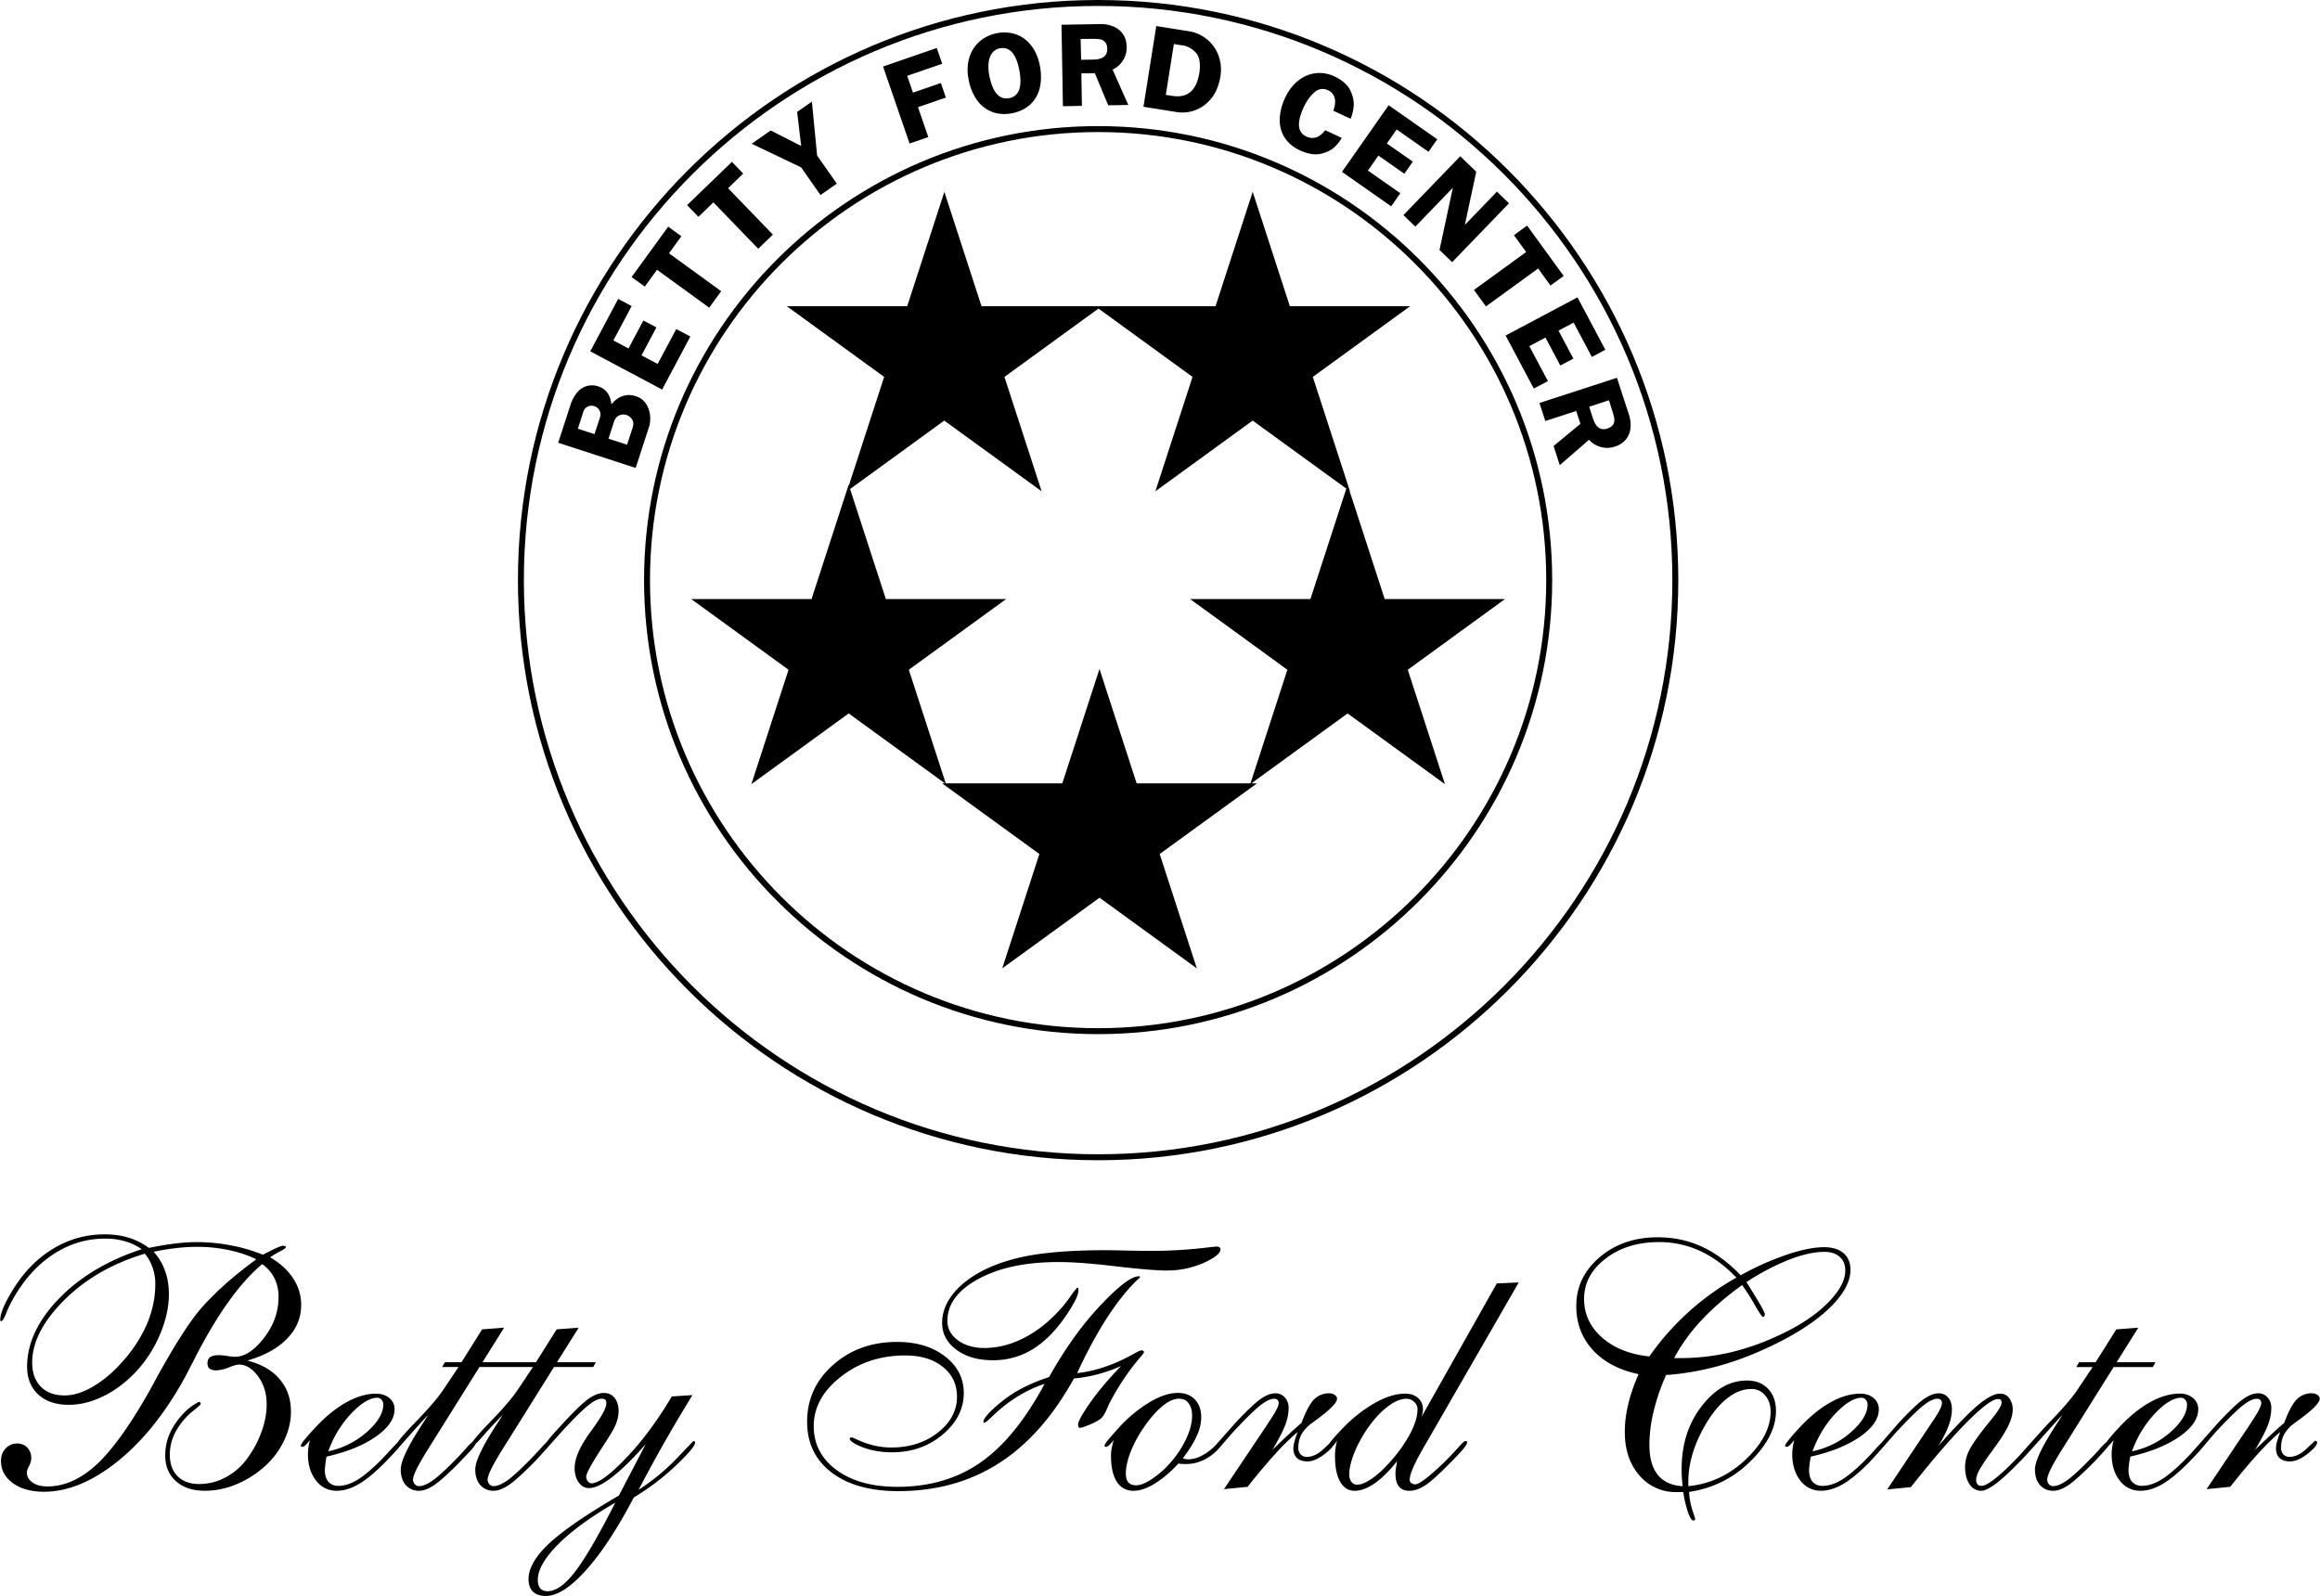 <svg xmlns="http://www.w3.org/2000/svg" width="2500" height="1720" viewBox="0 0 89.764 61.774"><path d="M24.914 22.454c0 9.69 7.883 17.573 17.573 17.573S60.06 32.144 60.06 22.454 52.177 4.881 42.487 4.881s-17.573 7.883-17.573 17.573zm.23 0c0-9.563 7.78-17.343 17.343-17.343s17.343 7.78 17.343 17.343-7.78 17.343-17.343 17.343-17.343-7.78-17.343-17.343z"/><path d="M20.033 22.454c0 12.381 10.072 22.454 22.454 22.454 12.381 0 22.454-10.073 22.454-22.454C64.94 10.072 54.868 0 42.487 0 30.105 0 20.033 10.072 20.033 22.454zm.23 0C20.263 10.2 30.233.23 42.487.23s22.224 9.97 22.224 22.224-9.969 22.223-22.224 22.223-22.224-9.969-22.224-22.223z"/><path d="M25.111 16.509l-.521 1.603-2.999-.975.477-1.47c.06-.181.141-.335.244-.461a.782.782 0 0 1 .366-.258.746.746 0 0 1 .464.008.674.674 0 0 1 .43.384.944.944 0 0 1 .061.195l.02.111.089-.096c.045-.048.105-.097.182-.146a.792.792 0 0 1 .673-.067.707.707 0 0 1 .403.306c.087.144.137.297.148.459a1.1 1.1 0 0 1-.037.407zm-.854.703l.219-.672c.037-.115.03-.215-.021-.3a.41.41 0 0 0-.235-.181.372.372 0 0 0-.466.255l-.216.665.719.233zm-1.26-.409l.215-.66c.028-.087.021-.172-.023-.255s-.11-.139-.199-.167a.339.339 0 0 0-.252.014.318.318 0 0 0-.175.207l-.211.651.645.21zM25.614 15.078l-2.781-1.479 1.079-2.029.522.277-.707 1.329.585.311.575-1.082.505.268-.576 1.082.625.332.719-1.351.545.289zM24.942 11.093l-.51-.37 1.417-1.95.509.371-.479.659 2.02 1.468-.463.638-2.02-1.468zM27.018 8.393l-.438-.454 1.734-1.674.438.453-.586.567L29.9 9.081l-.567.547-1.735-1.795zM30.994 6.479l-1.912-.916.734-.514 1.179.6-.157-1.316.572-.4.202 2.087.762 1.088-.631.441zM36.453 2.468l-1.355.467.224.65 1.078-.371.195.563-1.079.371.399 1.159-.724.249-1.027-2.981 2.079-.717zM37.474 3.072a1.808 1.808 0 0 1-.017-.641c.033-.201.099-.381.198-.538s.227-.288.384-.393a1.44 1.44 0 0 1 .537-.217c.195-.037.382-.037.561 0s.341.107.486.211c.146.104.271.243.374.414.104.171.181.372.23.601.066.34.065.642-.002.906a1.253 1.253 0 0 1-.376.64c-.184.163-.41.271-.68.326-.275.054-.53.04-.763-.042a1.266 1.266 0 0 1-.593-.446 1.969 1.969 0 0 1-.339-.821zm1.959-.376c-.119-.613-.366-.89-.739-.829a.481.481 0 0 0-.317.198.783.783 0 0 0-.13.383c-.013.151-.004.309.028.474.129.66.389.952.781.875.379-.078.505-.444.377-1.101zM43.047 2.693l.609 1.369-.778.014-.518-1.244-.522.009.021 1.257-.734.013L41.07.958l1.504-.026c.178-.003.343.027.497.09.154.062.278.159.373.292s.144.297.147.493a.891.891 0 0 1-.116.487.966.966 0 0 1-.243.287 1.127 1.127 0 0 1-.185.112zm-.781-1.189l-.456.004.019.806.473-.008c.364-.006.543-.145.539-.416-.004-.118-.032-.205-.083-.261a.319.319 0 0 0-.192-.107 1.615 1.615 0 0 0-.3-.018zM44.738 1.009l1.282.203a1.463 1.463 0 0 1 1.175 1.097c.053.206.061.427.023.663-.061.358-.185.646-.373.863a1.416 1.416 0 0 1-1.294.506l-1.309-.208.496-3.124zm.929.736l-.249-.04-.311 1.967.249.039c.59.094.94-.204 1.049-.892.053-.373.004-.636-.145-.789a.882.882 0 0 0-.504-.275c-.021-.004-.042-.006-.063-.008l-.026-.002zM51.638 2.959c.316.153.525.345.625.574.101.229.137.438.109.627a1.62 1.62 0 0 1-.113.437l-.669-.311.034-.11a.916.916 0 0 0 .035-.227.512.512 0 0 0-.055-.252.43.43 0 0 0-.217-.202.457.457 0 0 0-.527.077c-.162.139-.3.33-.413.573-.277.595-.247.974.092 1.136.106.05.205.068.295.055a.54.54 0 0 0 .228-.086c.062-.044.11-.087.144-.127l.071-.083.637.297a1.331 1.331 0 0 1-.253.332c-.125.129-.306.223-.541.28s-.511.014-.828-.131c-.244-.113-.433-.27-.569-.468s-.205-.431-.208-.696a2.04 2.04 0 0 1 .208-.866c.095-.205.213-.38.354-.525.142-.146.298-.256.469-.332.17-.074.349-.11.534-.106.187.003.372.048.558.134zM51.925 6.652l1.806-2.579 1.882 1.318-.339.484-1.232-.864-.38.543 1.004.702-.328.469-1.004-.703-.405.58 1.254.878-.354.505zM54.303 8.326l2.199-2.278.62.598-.442 2.059 1.242-1.287.467.451-2.2 2.278-.489-.472.516-2.409-1.452 1.505zM58.579 9.102l.51-.371 1.416 1.95-.51.371-.479-.66-2.02 1.468-.463-.638 2.02-1.468zM58.258 12.987l2.781-1.478 1.078 2.029-.521.277-.706-1.329-.585.311.575 1.082-.505.269-.575-1.082-.625.332.719 1.352-.545.29zM61.485 17.022l-1.131.982-.24-.74 1.038-.859-.161-.497-1.196.388-.227-.698 2.999-.975.465 1.431c.055.169.075.336.06.501a.824.824 0 0 1-.171.442.856.856 0 0 1-.428.285.898.898 0 0 1-.5.032.983.983 0 0 1-.346-.149 1.01 1.01 0 0 1-.162-.143zm.908-1.096l-.136-.434-.765.253.146.45c.112.346.297.477.554.393.112-.038.188-.09.227-.155.04-.064.055-.136.045-.215s-.033-.176-.071-.292zM58.233 23.187h-4.655l-1.358-4.182.014.01-1.438-4.427 3.766-2.736h-4.655l-1.438-4.428-1.438 4.428h-4.655.001-4.403l-1.438-4.427-1.438 4.427H30.44l3.766 2.736-1.364 4.198-.008-.026-1.438 4.427H26.74l3.766 2.736-1.438 4.427 3.766-2.736 3.723 2.705h-.109l3.766 2.736-1.438 4.427 3.766-2.736 3.766 2.736-1.438-4.427 3.766-2.736h-.217l3.723-2.705 3.767 2.736-1.438-4.427 3.762-2.736zm-8.421 2.736l-1.428 4.396h-4.406l-1.438-4.427-1.438 4.427h-4.513l-1.428-4.396 3.766-2.736h-4.655l-1.384-4.259 3.645-2.649 3.767 2.736-1.438-4.427 3.64-2.645 3.639 2.645-1.438 4.427 3.766-2.736 3.624 2.633-1.389 4.275h-4.655l3.763 2.736zM5.595 48.524c-1.262.379-2.304.98-3.127 1.803s-1.234 1.627-1.234 2.411c0 .392.11.703.332.934.226.226.533.339.921.339.328 0 .682-.106 1.062-.32a4.48 4.48 0 0 0 1.1-.902 5.452 5.452 0 0 0 1.01-1.503c.226-.52.339-1.048.339-1.585a1.82 1.82 0 0 0-.103-.633 1.75 1.75 0 0 0-.3-.544zm4.541.403c-.87.729-1.739 1.944-2.609 3.646-.234.46-.411.795-.531 1.003-.746 1.296-1.594 2.315-2.545 3.057-.946.737-1.867 1.106-2.762 1.106-.491 0-.891-.111-1.202-.333-.307-.226-.46-.512-.46-.857 0-.2.06-.362.179-.486a.595.595 0 0 1 .454-.192c.154 0 .282.053.384.16a.573.573 0 0 1 .154.416c0 .089-.03.191-.089.307a.642.642 0 0 0-.083.23c0 .158.072.29.217.396.149.103.343.153.582.153.665 0 1.307-.29 1.925-.87s1.309-1.552 2.072-2.916l.281-.518c.708-1.279 1.289-2.172 1.746-2.679.273-.298.58-.599.921-.902.345-.303.725-.605 1.138-.908a4.667 4.667 0 0 0-1.081-.358 5.815 5.815 0 0 0-1.228-.122c-.269 0-.539.017-.812.051-.273.03-.556.077-.851.141.2.222.347.469.441.742.098.269.147.567.147.896 0 .524-.126 1.07-.377 1.637a4.88 4.88 0 0 1-1.011 1.484c-.379.375-.784.663-1.215.863s-.855.3-1.272.3c-.495 0-.887-.132-1.177-.396-.29-.269-.435-.628-.435-1.081 0-.899.407-1.773 1.222-2.622.818-.849 1.891-1.49 3.216-1.925a2.265 2.265 0 0 0-.652-.307 2.679 2.679 0 0 0-.761-.102c-.776 0-1.49.232-2.143.697-.647.46-1.179 1.113-1.592 1.957-.03.064-.066.149-.109.256-.077.192-.141.288-.192.288-.009 0-.015-.004-.019-.013-.005-.007-.007-.029-.007-.063 0-.098.034-.234.102-.409.072-.179.175-.379.307-.601.422-.729.946-1.29 1.573-1.682a3.79 3.79 0 0 1 2.053-.595c.336 0 .646.043.927.128.286.086.548.218.787.397.4-.081.748-.139 1.042-.173a6.78 6.78 0 0 1 2.11.071c.422.076.842.198 1.26.364l.281-.141c.273-.137.437-.205.492-.205a.287.287 0 0 1 .09.02c.021.004.032.013.032.025 0 .039-.077.096-.23.173a3.087 3.087 0 0 0-.384.23c.388.226.684.497.889.812.209.315.313.661.313 1.036 0 .49-.181.923-.543 1.298-.363.376-.876.659-1.541.851.542.137.957.375 1.247.716.294.341.441.761.441 1.26 0 .379-.089.754-.269 1.125-.175.371-.42.699-.735.985a3.858 3.858 0 0 1-1.112.704 3.168 3.168 0 0 1-1.209.249c-.473 0-.849-.123-1.125-.371-.277-.247-.416-.582-.416-1.004 0-.337.079-.659.236-.965a2.87 2.87 0 0 1 .704-.87 1.79 1.79 0 0 1 .236-.16.476.476 0 0 1 .141-.07c.017 0 .03.006.038.019.009.009.015.023.02.045 0 .034-.06.098-.179.191a10.89 10.89 0 0 1-.167.135 2.616 2.616 0 0 0-.633.78 1.867 1.867 0 0 0-.218.87c0 .354.101.633.301.838.205.2.484.301.838.301a2.15 2.15 0 0 0 1.049-.275 2.46 2.46 0 0 0 .851-.773c.226-.32.4-.657.524-1.011.123-.354.185-.692.185-1.017 0-.431-.111-.795-.333-1.094-.222-.302-.469-.454-.742-.454-.077 0-.211.039-.403.116a1.398 1.398 0 0 1-.46.108.46.46 0 0 1-.269-.064c-.056-.047-.083-.117-.083-.211 0-.106.034-.186.103-.236.072-.052.186-.077.339-.077.077 0 .184.011.32.032.141.021.24.032.3.032.371 0 .744-.241 1.119-.723.38-.486.569-1.017.569-1.592a1.59 1.59 0 0 0-.153-.716 1.54 1.54 0 0 0-.479-.558zM26.826 55.776c-.005 0-.224.229-.659.685a8.17 8.17 0 0 1-1.464 1.202 58.249 58.249 0 0 1 2.084-3.664l-.799.051c-.567.955-1.162 1.755-1.784 2.398-.618.644-1.06.965-1.324.965-.103 0-.205-.117-.205-.262 0-.119.211-.503.633-1.151l.083-.128c.213-.32.356-.567.429-.742.072-.179.108-.352.108-.518 0-.418-.222-.697-.562-.697-.184 0-.379.073-.588.218-.209.145-.538.458-.985.94l-.415.454c-.12.137-.237.294-.237.294-.048.04-.43.463-.524.557-.422.439-.744.739-.965.901-.222.162-.412.243-.569.243-.117 0-.224-.119-.224-.25 0-.179.197-.571.613-1.234l1.957-3.127h1.516l.103-.185h-1.503l.838-1.337-.851.064-.8 1.273H18.66l.838-1.337-.851.064-.799 1.273h-.64l-.108.185h.633l-.569.851c-.217.329-.582.754-1.093 1.279-.366.378-.596.639-.697.792-.123.119-.38.409-.678.718-.35.345-.65.593-.902.742-.251.146-.488.218-.71.218-.329 0-.524-.221-.524-.607 0-.047.004-.107.013-.179a7.28 7.28 0 0 1 .051-.345c.801-.184 1.441-.443 1.918-.78s.716-.687.716-1.049a.541.541 0 0 0-.198-.435c-.132-.115-.307-.173-.524-.173-.74 0-1.588.48-2.392 1.362-.32.345-.512.585-.512.646 0 .021.006.037.02.045a.196.196 0 0 0 .044.004c.062 0 .149-.083.287-.262a2.18 2.18 0 0 0-.077.55c0 .409.104.748.313 1.017a.975.975 0 0 0 .799.396c.269 0 .548-.083.838-.249.29-.167.627-.441 1.01-.825.282-.29.462-.483.543-.582.059-.071.912-1.04 1.151-1.279-.034.056-.085.136-.154.243-.605.913-.908 1.535-.908 1.867 0 .251.063.452.191.601a.66.66 0 0 0 .519.224c.174 0 .375-.077.601-.23.226-.158.559-.46.998-.908.256-.265.42-.441.492-.531a.602.602 0 0 0 .09-.14c.076-.072.178-.181.306-.327.26-.294.509-.561.748-.799-.034.056-.085.136-.153.243-.605.913-.908 1.535-.908 1.867 0 .251.064.452.192.601a.66.66 0 0 0 .518.224c.175 0 .375-.077.601-.23.226-.158.558-.46.998-.908.256-.265.977-1.088 1.062-1.177.422-.46.746-.782.972-.966.226-.188.405-.281.537-.281.151 0 .192.049.192.173 0 .178-.15.465-.524.984l-.064.09c-.426.575-.639 1.055-.639 1.438 0 .222.053.407.16.557.106.145.237.217.391.217.47 0 1.221-.587 2.199-1.701l-1.036 1.988c-1.262.737-2.162 1.356-2.699 1.854-.532.499-.799.959-.799 1.381 0 .427.237.652.671.652.439 0 .955-.331 1.548-.991.597-.661 1.215-1.601 1.854-2.82a9.569 9.569 0 0 0 1.649-1.254c.482-.46.723-.75.723-.869.002-.033-.028-.062-.062-.062zm-13.237-1.074c.384-.4.718-.601 1.004-.601.13 0 .23.121.23.262 0 .328-.209.68-.626 1.055a3.247 3.247 0 0 1-1.503.754 4.165 4.165 0 0 1 .895-1.47zm5.365.339c-.349.36-.568.61-.677.765-.05.036-.121.105-.219.214a5.741 5.741 0 0 1-.326.358c-.422.439-.744.739-.966.901s-.411.243-.569.243c-.117 0-.224-.119-.224-.25 0-.179.197-.571.614-1.234l1.957-3.127h2.071l-.568.851c-.217.328-.581.754-1.093 1.279zm3.274 5.813c-.379.49-.729.735-1.049.735-.243 0-.377-.147-.377-.441 0-.389.263-.847.787-1.375.524-.524 1.262-1.062 2.212-1.612-.665 1.305-1.189 2.202-1.573 2.693zM41.726 49.938c0 .089-.038.215-.115.377a5.442 5.442 0 0 1-.371.614c-.396.58-.827 1.012-1.292 1.298a2.913 2.913 0 0 1-1.535.422c-.575 0-1.047-.136-1.413-.409-.367-.272-.55-.618-.55-1.036 0-.371.123-.723.371-1.055.247-.337.603-.635 1.067-.896.546-.303 1.198-.522 1.957-.659.763-.136 1.756-.205 2.98-.205.089 0 .326.004.709.013.388.009.727.013 1.017.013.754 0 1.507-.047 2.257-.141.149-.017.241-.025.275-.025.042 0 .076.011.102.032a.08.08 0 0 1 .039.07c0 .157-.218.334-.652.53a3.484 3.484 0 0 1-1.458.294c-.363 0-1.007-.053-1.932-.16-.921-.111-1.665-.167-2.231-.167-1.262 0-2.294.218-3.095.653s-1.202.976-1.202 1.624c0 .298.134.548.403.749.272.2.616.3 1.029.3.529 0 1.053-.136 1.573-.41.524-.276 1.008-.673 1.452-1.189.119-.141.238-.298.357-.473.124-.175.2-.262.23-.262.008 0 .015.006.019.019.007.011.009.036.009.079zm-1.311 3.625c-.738.243-1.42.669-2.047 1.279-.157.153-.255.23-.294.23a.048.048 0 0 1-.019-.013.08.08 0 0 1-.006-.032c0-.064.056-.157.166-.281.111-.128.281-.286.512-.474a4.71 4.71 0 0 1 .825-.543 6.867 6.867 0 0 1 1.036-.429c.618-1.1 1.28-2.025 1.988-2.775s1.202-1.125 1.483-1.125c.021 0 .034.002.039.006.004 0 .008.006.013.02 0 .013-.037.051-.109.115-.789.759-1.565 1.961-2.328 3.607.716-.081 1.438-.326 2.168-.735.175-.098.281-.147.319-.147.03 0 .053.007.07.02.021.013.032.03.032.051 0 .018-.049.083-.147.198a9.26 9.26 0 0 0-1.215 1.829c-.021.051-.051.12-.089.205-.089.196-.177.319-.262.37a2.448 2.448 0 0 1-.441.224c-.171.069-.281.103-.332.103-.018 0-.032-.011-.045-.032a.213.213 0 0 1-.02-.096c0-.12.16-.407.479-.864.324-.456.719-.922 1.184-1.4-.29.128-.584.232-.883.313a5.409 5.409 0 0 1-.94.166c-.81 1.467-1.777 2.561-2.903 3.281s-2.423 1.08-3.894 1.081c-1.092 0-1.953-.241-2.584-.723s-.946-1.136-.946-1.963c0-.87.333-1.601.998-2.193.669-.597 1.497-.895 2.481-.896.759 0 1.379.188 1.861.563.481.371.722.842.723 1.413 0 .614-.273 1.151-.819 1.612-.545.456-1.198.684-1.957.684-.414 0-.791-.064-1.132-.192-.337-.132-.505-.247-.505-.345 0-.013.006-.021.019-.026a.121.121 0 0 1 .058-.013c.021 0 .077.021.166.064.452.217.906.326 1.362.326.712 0 1.313-.192 1.803-.576.495-.388.742-.85.742-1.388 0-.481-.184-.867-.55-1.157-.362-.294-.849-.441-1.458-.441-.959 0-1.789.275-2.487.825-.699.546-1.049 1.183-1.049 1.912 0 .699.296 1.266.889 1.701.593.431 1.375.646 2.347.646 1.245 0 2.319-.315 3.223-.946.904-.632 1.729-1.644 2.475-3.039zM56.696 55.776c-.034 0-.115.073-.243.218a10.9 10.9 0 0 1-1.177 1.151c-.252.205-.424.307-.518.307a.238.238 0 0 1-.154-.051.163.163 0 0 1-.058-.128c0-.115.051-.286.153-.511.102-.23.266-.538.493-.921l3.574-6.203-.85.038-2.91 5.161c.017-.055.03-.106.038-.154a.698.698 0 0 0 .013-.134.553.553 0 0 0-.191-.441c-.124-.11-.29-.166-.499-.166-.341 0-.719.113-1.132.339a5.44 5.44 0 0 0-1.228.946 9.025 9.025 0 0 0-.448.486 1.706 1.706 0 0 0-.126.165c-.055.05-.122.114-.213.199-.222.209-.44.313-.658.313a.322.322 0 0 1-.237-.096.358.358 0 0 1-.089-.256c0-.196.04-.371.122-.524a1.42 1.42 0 0 1 .416-.441l.198-.147c.507-.375.761-.637.761-.787 0-.06-.029-.108-.089-.147a.337.337 0 0 0-.211-.063.796.796 0 0 0-.595.243c-.154.158-.313.458-.479.902-.269.23-.64.573-1.113 1.029l-.013.013c.26-.438.428-.767.505-.984a1.83 1.83 0 0 0 .122-.64.578.578 0 0 0-.147-.403.463.463 0 0 0-.364-.16c-.179 0-.378.079-.595.236-.213.154-.531.456-.953.908l-.742.837a2.02 2.02 0 0 1-.543.422 1.152 1.152 0 0 1-.544.153.627.627 0 0 1-.153-.025.26.26 0 0 0-.058-.013c.252-.328.433-.618.544-.87a1.72 1.72 0 0 0 .172-.716c0-.29-.081-.521-.243-.691-.162-.17-.382-.256-.659-.256-.333 0-.701.122-1.106.365a5.308 5.308 0 0 0-1.195.998c-.226.251-.373.42-.441.505-.064.085-.096.141-.096.166 0 .021.006.037.019.045.008.005.023.007.044.007.03 0 .066-.019.108-.058.047-.042.107-.111.179-.205a3.55 3.55 0 0 0-.077.333 1.583 1.583 0 0 0-.025.269c0 .439.075.776.224 1.01a.735.735 0 0 0 .652.352c.243 0 .513-.091.812-.274.303-.184.609-.443.921-.78l.115.013c.047.004.106.006.179.006.247 0 .486-.058.716-.173a1.96 1.96 0 0 0 .621-.505s.447-.52.537-.614c.435-.464.763-.787.984-.965.226-.179.409-.269.55-.269.064 0 .109.015.134.045.029.025.045.068.045.128 0 .11-.122.345-.365.703l-.051.083-1.701 2.539.915-.09a23.83 23.83 0 0 1 1.074-1.279 9.23 9.23 0 0 1 .863-.844 3.78 3.78 0 0 0-.128.384.986.986 0 0 0-.039.243c0 .166.047.294.141.384.094.085.23.128.409.128.196 0 .418-.096.666-.288.163-.127.268-.233.325-.321l.007-.005a1.07 1.07 0 0 0 .147-.192 3.257 3.257 0 0 0-.064.3 2.449 2.449 0 0 0-.019.308c0 .417.066.746.199.984.136.235.321.352.556.352.243 0 .503-.096.78-.288.281-.196.571-.484.87-.863a5.35 5.35 0 0 0-.052.313 1.62 1.62 0 0 0-.013.186c0 .213.045.375.135.486.094.111.228.166.402.166.192 0 .396-.07.614-.211.222-.145.562-.454 1.023-.927.204-.205.355-.367.454-.486.098-.119.146-.203.146-.25a.044.044 0 0 0-.019-.039c-.009-.008-.028-.013-.054-.013zm-11.498.933a3.496 3.496 0 0 1-.678.569c-.227.141-.412.211-.557.211-.137 0-.239-.038-.307-.115-.064-.076-.096-.193-.096-.352 0-.238.064-.52.192-.844s.307-.65.537-.979c.251-.354.488-.618.71-.793.222-.179.431-.269.627-.269.157 0 .279.06.364.179.089.115.134.275.134.48 0 .281-.083.594-.25.94a3.93 3.93 0 0 1-.676.973zm8.537-.07c-.235.261-.46.463-.678.607-.214.146-.393.218-.537.218a.272.272 0 0 1-.23-.108.472.472 0 0 1-.083-.295c0-.23.068-.513.204-.85.137-.337.324-.673.563-1.01.248-.337.497-.597.749-.78.251-.188.483-.281.697-.281.12 0 .219.041.3.122a.372.372 0 0 1 .128.288c0 .269-.098.588-.294.959a5.519 5.519 0 0 1-.819 1.13zM63.82 52.502a10.173 10.173 0 0 1 3.371-3.051c-.448-.465-.919-.81-1.414-1.036a3.742 3.742 0 0 0-1.586-.339c-.822 0-1.511.213-2.065.64-.554.427-.831.946-.831 1.561 0 .584.23 1.08.69 1.489.464.41 1.076.655 1.835.736zm.959.064h.249c.609 0 1.219-.066 1.829-.198a9.421 9.421 0 0 0 1.822-.614c.831-.367 1.492-.787 1.982-1.26.494-.477.742-.916.742-1.317 0-.23-.073-.407-.218-.531-.141-.128-.339-.192-.595-.192-.384 0-.836.1-1.355.3a9.09 9.09 0 0 0-1.656.87c.234.371.411.661.531.869.12.209.179.337.179.384a.108.108 0 0 1-.026.07c-.013.018-.026.026-.039.026-.038 0-.141-.145-.307-.435a8.448 8.448 0 0 0-.505-.799c-.618.443-1.145.899-1.58 1.368a6.9 6.9 0 0 0-1.053 1.459zm.55 4.956c.839-.081 1.579-.424 2.219-1.03.644-.609.965-1.228.966-1.854 0-.255-.07-.464-.211-.626a.664.664 0 0 0-.537-.25c-.333 0-.661.134-.985.403-.319.265-.616.65-.889 1.157-.188.35-.328.693-.422 1.03a3.612 3.612 0 0 0-.141.985v.185zm-1.925-4.336c-.755-.157-1.345-.469-1.771-.934-.427-.469-.64-1.036-.64-1.701 0-.746.301-1.375.902-1.887.605-.516 1.354-.774 2.245-.774.618 0 1.185.12 1.701.358.52.234 1.025.605 1.516 1.112a10.735 10.735 0 0 1 1.79-.799c.571-.192 1.049-.288 1.433-.288.324 0 .575.077.755.23.179.153.269.369.269.646 0 .482-.293.996-.876 1.541-.584.542-1.396 1.049-2.436 1.522-.645.294-1.281.524-1.912.69s-1.269.273-1.912.319a8.194 8.194 0 0 0-.479 1.395 5.594 5.594 0 0 0-.167 1.292c0 .512.106.902.32 1.17.213.269.535.418.966.448a12.803 12.803 0 0 1-.032-.371 6.645 6.645 0 0 1-.006-.294c0-.951.255-1.758.767-2.423.512-.669 1.098-1.004 1.759-1.004.345 0 .618.107.818.32.205.213.307.499.307.857 0 .657-.334 1.311-1.003 1.963a4.163 4.163 0 0 1-2.36 1.17c.009.222.049.45.122.685.077.234.115.354.115.358 0 .021-.006.036-.019.044-.013.013-.032.02-.058.02-.056 0-.122-.103-.198-.307a4.513 4.513 0 0 1-.186-.793h-.263a1.83 1.83 0 0 1-1.438-.646c-.375-.435-.562-.995-.562-1.682 0-.341.042-.692.128-1.055.085-.365.222-.76.405-1.182zM89.591 55.763c-.004 0-.117.104-.339.313s-.441.313-.659.313a.32.32 0 0 1-.236-.096.358.358 0 0 1-.089-.256c0-.196.041-.371.122-.524a1.42 1.42 0 0 1 .416-.441l.198-.147c.507-.375.761-.637.761-.787 0-.06-.03-.108-.09-.147a.341.341 0 0 0-.211-.063.796.796 0 0 0-.595.243c-.153.158-.313.458-.479.902-.269.23-.64.573-1.113 1.029l-.013.013c.261-.438.429-.767.506-.984.081-.218.121-.431.121-.64a.573.573 0 0 0-.147-.403.462.462 0 0 0-.365-.16c-.179 0-.377.079-.595.236-.213.154-.53.456-.953.908l-.87.984c-.162.184-.315.348-.46.493-.35.345-.65.593-.902.742-.251.146-.488.218-.71.218a.492.492 0 0 1-.39-.16c-.09-.106-.135-.256-.135-.447 0-.047.005-.107.013-.179s.026-.188.051-.345c.801-.184 1.44-.443 1.918-.78s.717-.687.717-1.049a.541.541 0 0 0-.198-.435.772.772 0 0 0-.524-.173c-.371 0-.763.117-1.177.352-.409.234-.814.571-1.215 1.011a6.59 6.59 0 0 0-.377.435c-.022.027-.033.044-.049.067-.042.03-.205.198-.22.214a5.444 5.444 0 0 1-.326.358c-.422.439-.744.739-.966.901-.222.162-.412.243-.569.243a.213.213 0 0 1-.16-.077.258.258 0 0 1-.063-.172c0-.089.049-.234.146-.435.103-.2.258-.467.467-.799l1.957-3.127h1.516l.103-.185h-1.503l.838-1.337-.851.064-.8 1.273h-.639l-.109.185h.633l-.569.851c-.217.329-.582.754-1.093 1.279-.357.37-1.119 1.247-1.222 1.35-.345.362-.64.64-.882.831-.243.192-.42.288-.531.288-.072 0-.126-.02-.16-.058a.282.282 0 0 1-.051-.179c0-.098.04-.224.122-.377a7.15 7.15 0 0 1 .486-.723c.034-.051.087-.125.16-.224.43-.588.646-1.047.646-1.375a.733.733 0 0 0-.134-.46.43.43 0 0 0-.358-.173c-.213 0-.499.149-.857.448-.354.298-.863.823-1.528 1.573.183-.294.315-.554.396-.78.085-.226.128-.437.128-.633 0-.192-.047-.343-.141-.454a.452.452 0 0 0-.371-.166c-.179 0-.377.079-.595.236-.213.154-.531.456-.953.908l-.666.77a3.328 3.328 0 0 0-.205.214c-.162.184-.315.348-.46.493-.35.345-.65.593-.902.742-.251.146-.488.218-.709.218a.492.492 0 0 1-.391-.16c-.089-.106-.134-.256-.134-.447 0-.047.004-.107.013-.179a7.28 7.28 0 0 1 .051-.345c.802-.184 1.441-.443 1.919-.78.477-.337.716-.687.716-1.049a.541.541 0 0 0-.198-.435c-.132-.115-.307-.173-.524-.173-.371 0-.763.117-1.177.352-.409.234-.814.571-1.215 1.011a6.59 6.59 0 0 0-.377.435c-.09.111-.135.181-.135.211 0 .021.007.037.02.045.008.001.023.003.044.003.03 0 .066-.019.109-.058.047-.042.106-.111.179-.205a2.88 2.88 0 0 0-.058.288 1.817 1.817 0 0 0-.019.262c0 .409.104.748.313 1.017a.975.975 0 0 0 .799.396c.269 0 .548-.083.838-.249.29-.167.626-.441 1.01-.825.282-.29 1.03-1.159 1.119-1.253.435-.464.763-.787.985-.965.226-.179.409-.269.55-.269.064 0 .108.015.134.045.03.025.045.068.045.128 0 .115-.111.337-.333.665a1.12 1.12 0 0 0-.083.121l-1.701 2.552.915-.09c.832-1.053 1.547-1.884 2.149-2.494.605-.609 1.01-.914 1.215-.914.055 0 .094.011.115.032.021.021.031.06.031.115 0 .103-.125.309-.377.621l-.198.243c-.35.439-.578.768-.684.985a1.48 1.48 0 0 0-.154.627c0 .277.058.501.173.671a.525.525 0 0 0 .454.256c.128 0 .313-.089.556-.269.243-.183.545-.46.908-.831l.077-.077c.324-.331 1.36-1.52 1.599-1.758-.034.056-.085.136-.153.243-.605.913-.908 1.535-.908 1.867 0 .251.064.452.192.601a.66.66 0 0 0 .518.224c.175 0 .375-.077.601-.23.226-.158.558-.46.998-.908.256-.265.538-.593.555-.62l.001-.001c.047-.042.106-.111.179-.205a2.623 2.623 0 0 0-.058.288 1.817 1.817 0 0 0-.019.262c0 .409.104.748.313 1.017a.974.974 0 0 0 .799.396c.269 0 .548-.083.838-.249.29-.167.626-.441 1.01-.825.281-.29.462-.483.543-.582.037-.045.486-.577.575-.671.435-.464.763-.787.985-.965.226-.179.409-.269.55-.269.063 0 .108.015.134.045.03.025.044.068.044.128 0 .11-.121.345-.364.703l-.051.083-1.701 2.539.914-.09c.405-.512.763-.938 1.074-1.279.315-.345.604-.626.863-.844a4.05 4.05 0 0 0-.128.384 1.027 1.027 0 0 0-.038.243c0 .166.047.294.141.384.094.085.23.128.409.128.196 0 .418-.096.665-.288.251-.196.377-.345.377-.448a.044.044 0 0 0-.019-.039c-.009-.013-.029-.021-.054-.026zm-6.196-1.061c.384-.4.718-.601 1.004-.601.063 0 .117.026.16.077a.27.27 0 0 1 .07.186c0 .328-.209.68-.626 1.055a3.247 3.247 0 0 1-1.503.754 4.16 4.16 0 0 1 .895-1.471zm-12.362 0c.384-.4.718-.601 1.004-.601.064 0 .117.026.16.077.047.052.07.113.07.186 0 .328-.209.68-.627 1.055s-.919.626-1.503.754c.214-.58.512-1.07.896-1.471z"/></svg>
